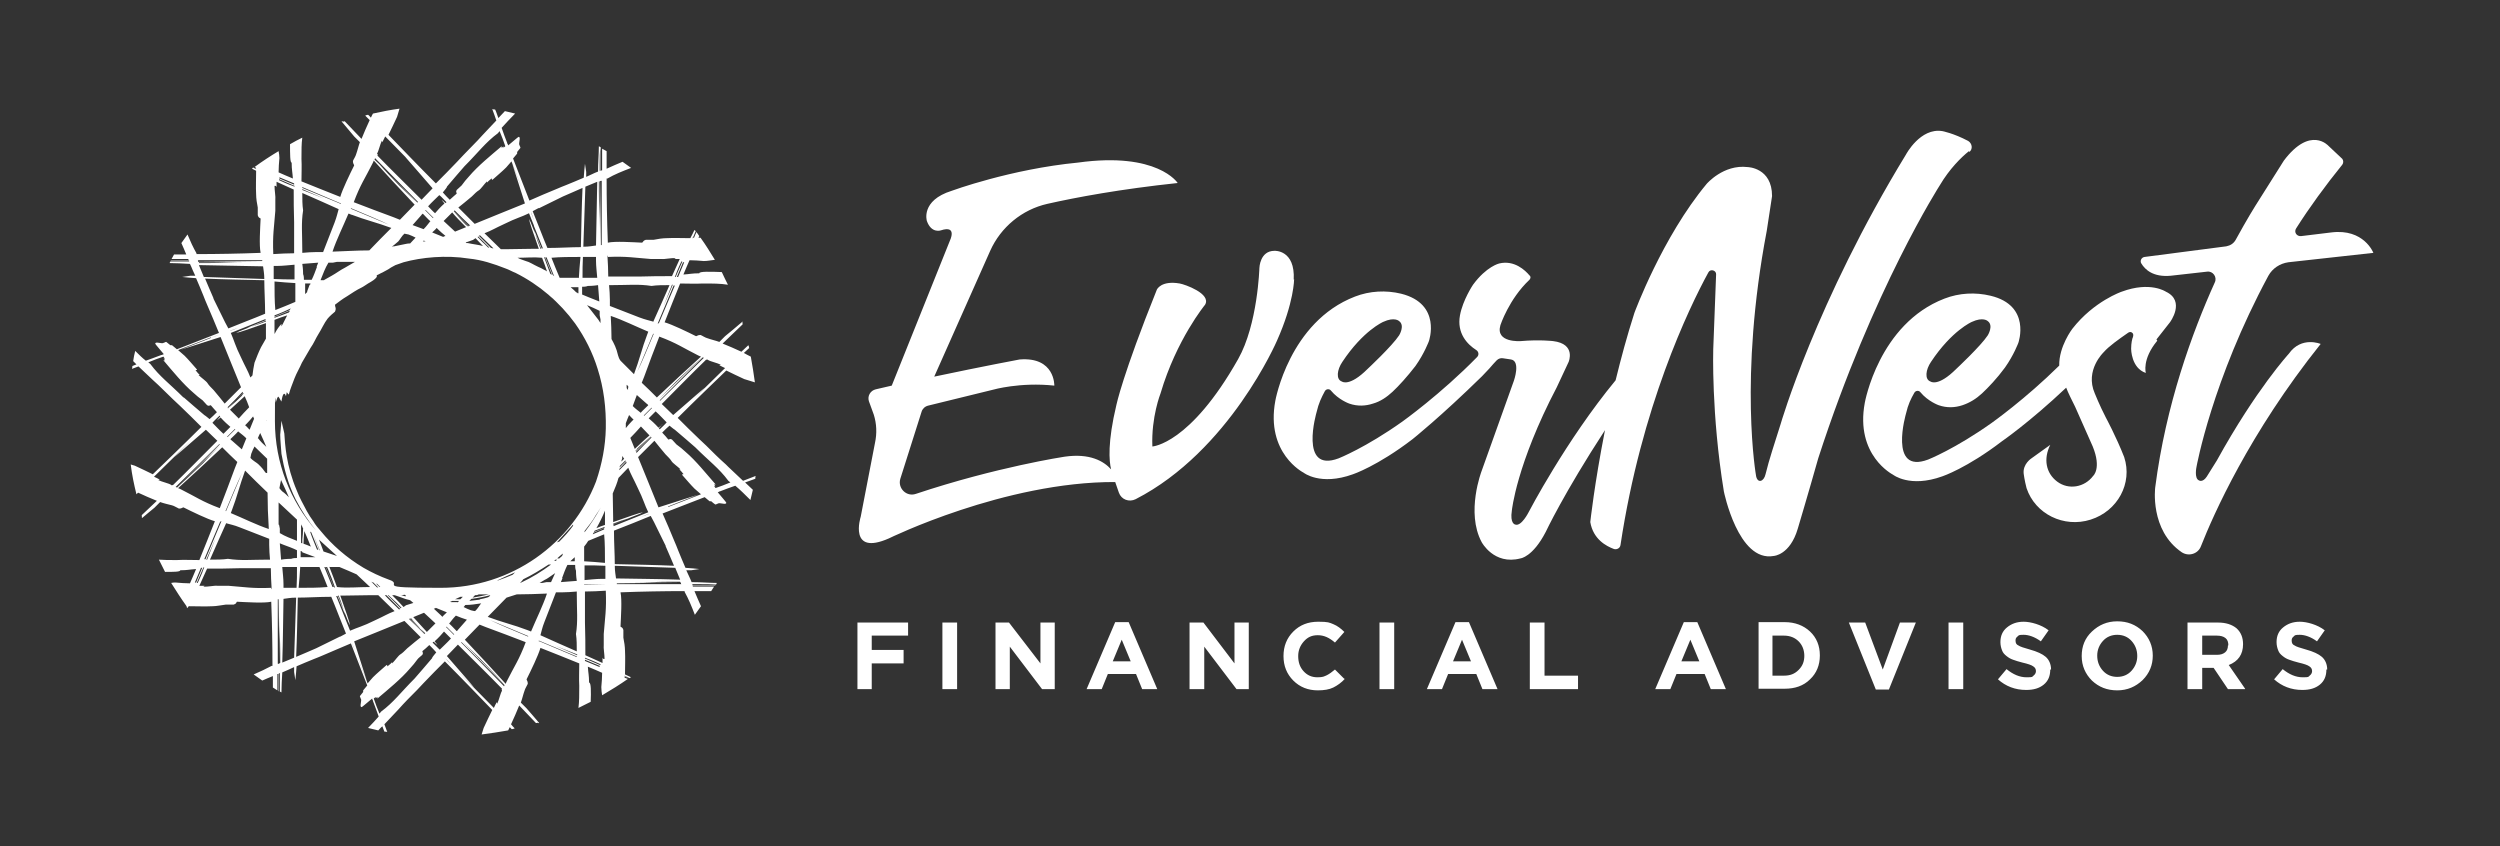 <svg xmlns="http://www.w3.org/2000/svg" viewBox="0 0 612 207.1"><rect x="0" y="0" width="612" height="207.1" fill="#333333" stroke="none"/><defs><style>.cls-1{fill:#fff}</style></defs><g id="Layer_1"><path d="M175.2 119.5c-.5-.5-.3-.7 0-.4-.2-.2-.4-.5-.4-.5h.4c-2.3-2.6-4.8-5.8-7.4-8-.5-.5-1.5-1.3-2.2-1.8-.3-.3-.9-1-1.1-1.2-.5-.3-.6 0-.9 0-.4-.5-.9-1.1-1.5-1.7.6-.6 1.2-1.2 1.8-1.7.4.3.8.7 1.3 1 .4.3 5 4.3 5 4.3 3.4 3.4 5.8 5.1 8.1 8.2.2.1.3.3.5.4-1.2.5-2.5 1-3.7 1.4m-11.6 4.5c-.7.3-1.4.6-2.1.8.7-.2 1.3-.5 2.1-.8 2.1-.8 4.5-1.8 7.4-2.9-3.7 1.2-7.2 2.3-9.7 3.1-1.7-4.3-3.4-8.3-5-12.3l4-4c.8 1 1.6 2 2.7 3.3.7.7 1.2 1.2 1.5 1.7.3.5 1.5 1.3 2.2 2h-.3c.2.2.7.7.9 1 .2.2.1.2 0 .2-.2 0-.4 0 0 .4.9 1 1.8 2.1 2.8 3.1.5.5 1.1.9 1.6 1.4-3.1 1.2-5.9 2.3-8 3.1m-.7 9.5c.8 1.9 1.5 3.4 2.1 4.9-4.3-.2-9.9-.3-14.5-.4h1.2-1.2c0-2.4-.2-5.2-.2-8.2 3.1-1.2 6.1-2.4 9-3.6.2.4.5.9.8 1.5.2.4 2.9 5.9 2.9 5.9m3.4 8.2c-5.6-.2-11.6-.2-15.6-.3-.1-.9-.3-1.7-.3-3.1 6.2.2 11.3.4 14.8.5.4 1 .8 1.9 1.2 2.9m.1.7h-11.4c3 0 5.9-.2 9.1-.2h2.2v.2m.3.4H151v-.2l15.7-.2v.3m-7.8-17.1c-.7.3-1.3.5-1.9.7-.8.3 0 0 1.8-.7m-8.6 2.6 4.6-1.9c-.3.1-.7.2-1 .4l-3.7 1.5v-.2c1.2-.5 2.4-.9 3.7-1.3l2.8-1.1c.3-.1.5-.3.8-.4-.8.1-3.6 1.1-7.3 2.4v-1c0-2-.1-4-.1-6 .6-1.4 1.1-2.6 1.4-3.8.8-.8 1.6-1.7 2.4-2.5.7 1.8 1.2 2.5 2.3 4.9 1.4 2.8 1.7 4.2 2.6 6l-3 1.2c-1.8.7-3.7 1.5-5.5 2.2v-.3m-2 9.3c-1.9-.2-3.7-.3-5.2-.4v-3.6c.4-.5.7-.9 1-1.4 1.3-.5 2.6-1.1 3.9-1.6.2 2.1.2 4.6.2 7.1m-.4 23.4s-.2-.2-.2-.3v1.3c-1.4-.6-2.8-1.3-4.2-1.9 0-2.4 0-5.2-.1-8v-7.6c1.7 0 3.4-.1 5.1-.2.2 4.7-.2 6.6-.5 10.6v2.7c-.1.7.2 2.3.2 3.4m-1.1 1.5-3.7-1.6v-.2c.4.2.8.3 1.3.5.8.3 1.6.7 2.5 1.1v.2m-.2.2v.3l-3.6-1.5v-.3l3.6 1.5m-3.8-20h5.1c-1.6 0-3.4.1-5.1.1v-.1m0-4.6c1.8 0 3.5 0 5.2.1v3.2h-.9c-1.4 0-2.8.2-4.2.3v-3.7m-.1-.4H148.2 143Zm-1.7 21.6c-3.4-1.5-6.6-2.9-9-4 .3-1 .4-1.8 1-3.3.8-2.1 1.8-4.6 2.8-7.2h1.5c1.2 0 2.4-.1 3.6-.2v.6c0 4.1.3 6.6-.2 9.8.2 1.3.2 2.8.2 4.4m.1.8-5.3-2.3c1.8.7 3.5 1.4 5.3 2.1v.2m0 .5c-3.1-1.3-6.1-2.6-9.2-3.9h-.2v-.2l9.3 3.9v.3m-11.4-6.5c-.3-.1-.6-.2-.8-.3-3.1-1.2-6.2-1.9-9.6-3.2 1.5-1.5 3-3.1 4.6-4.7.8-.3 1.7-.5 2.5-.8 2.4 0 4.8-.1 7.4-.2-1 3-2.6 6.2-3.9 9.3m-.8 1.2c-3.1-1.3-7.2-3-9.2-4l9.3 3.9v.1m-.6 1.4c-1.6 4.3-2.8 5.9-4.6 9.5-.1.2-.2.4-.3.7-2.6-2.9-6.6-7.2-10-10.8 1.2-1.2 2.4-2.5 3.6-3.7l1.5.6c3.2 1.2 6.5 2.4 9.8 3.7m-5.1 10.5-10.3-10.6c1.4 1.4 2.8 2.7 4.3 4.2 1.2 1.2 2.5 2.7 3.7 3.9.8.8 1.5 1.7 2.3 2.5m-.2.3c-3.5-3.6-7-7.1-10.5-10.7 0 0 0-.1.1-.1l10.5 10.5s0 .2-.1.3m-.5 1.1c-.4.6-.7 2.2-1.2 3.2 0-.1 0-.2-.1-.4-.2.3-.5 1-.7 1.4-3.9-4-7.9-8-10.4-10.6-.6-.6-1.1-1.1-1.5-1.6.5.5 1 1 1.5 1.6 1.6 1.6 3.4 3.5 5.6 5.6-2.5-2.9-5-5.7-6.7-7.7.9-.9 1.8-1.9 2.7-2.8 3.7 3.7 7.4 7.3 10.8 10.8 0 0 0 .1-.1.2m-15.2-9.8-1.7-1.7s.2-.2.3-.2l.2.2c.2.2.5.4.7.6-.1-.2-.4-.5-.7-.9 1-.9 1.8-1.8 2.3-2.4l1.7 1.7c-1 1.1-1.8 1.8-2.7 2.7m-.5.4-1.4-1.4 1.4 1.4m-1.4 1.7c-.3.4-4.3 5-4.3 5-3.4 3.4-5.1 5.8-8.2 8.1-.1.2-.3.3-.4.5-.5-1.2-1-2.5-1.4-3.7.5-.5.7-.3.4 0 .2-.2.5-.4.5-.4v.4c2.7-2.3 5.8-4.8 8-7.4.5-.5 1.3-1.5 1.8-2.2.2-.3 1-.9 1.2-1.1.3-.5 0-.6 0-.9.5-.4 1.1-.9 1.7-1.5.6.6 1.2 1.2 1.7 1.8-.3.4-.7.8-1 1.3M90 167.3c-1.2-3.1-2.3-5.9-3.1-8-.3-.7-.6-1.4-.8-2.1.2.6.5 1.3.8 2.1.8 2.1 1.8 4.5 2.9 7.4-1.2-3.7-2.3-7.2-3.1-9.7 4.3-1.7 8.3-3.4 12.3-5l4 4c-1 .8-2 1.6-3.3 2.7-.7.7-1.2 1.2-1.7 1.5-.5.3-1.3 1.5-2 2.2v-.3c-.2.2-.7.7-1 .9-.2.2-.2.1-.2 0 0-.2 0-.4-.4 0-1 .9-2.1 1.8-3.1 2.8-.5.5-.9 1.1-1.4 1.6m-5.4-16c-.7-1.8-1.5-3.7-2.2-5.5h.3l1.9 4.6c-.1-.3-.2-.7-.3-1l-1.5-3.7h.2c.5 1.2.9 2.5 1.3 3.7l1.1 2.8c.1.3.3.5.4.8-.1-.8-1.1-3.6-2.4-7.3h1c2.3 0 4.4-.1 6.6-.1h1.7c1.3 1.3 2.7 2.6 4 3.9-1.8.7-2.5 1.2-4.9 2.3-2.8 1.4-4.2 1.7-6 2.5l-1.2-3m.7 3.3c-.3-.7-.5-1.3-.7-1.8-.3-.8 0 0 .7 1.8m-1.9 1.1c-.4.2-5.9 2.9-5.9 2.9-1.9.8-3.4 1.5-4.9 2.1.2-4.3.3-9.9.4-14.5v1.2-1.2c2.4 0 5.2-.2 8.2-.2 1.3 3.1 2.4 6.1 3.6 9-.4.2-.9.5-1.5.8M72 161c-1 .4-1.9.8-2.9 1.2.2-5.6.2-11.6.3-15.6.9-.1 1.7-.3 3.1-.3-.2 6.2-.4 11.3-.5 14.8m-3-22.3h3.7c0 1.8 0 3.5-.1 5.1h-3.2v-.9c0-1.4-.2-2.8-.3-4.2m-.3-1.9c-.1-1.2-.2-2.5-.3-3.9.3.1.7.3 1 .4 1.1.4 2.2.8 3.2 1.3v1.9c-.4 0-.9 0-1.4.2-.2 0-1.3 0-2.5.2m-.2 25.3h-.2v-11.4c0 3 .2 5.9.2 9.1v2.2m-.4-33.7V123l4.5 4.2v5.2c-1.5-.6-2.9-1.1-4.2-1.9v-1.1s-.1-.6-.2-1m-.3 34.1V146.7h.2l.2 15.8h-.3m-.2-25.6v-3.1 3.1m.1 1.9v5.1-5.1h.1m2.8-16.9c-.6-.6-1.2-1.2-1.8-1.6-.2-.2-.4-.4-.7-.8.1-.7.3-1.4.4-2 .7 1.5 1.4 3 2 4.4m2.3 16.9V144 138.8Zm-5.6-40.3c.2-.5.3-1 .5-1.3.2-.4.5.6.9 1.1.3-2.2.8-2.3 1.1-1.3l.2-1c.1.2.5.6.5.6.3-1.3.9-2.6 1.4-4 .5-1.3 1.3-2.6 1.8-3.8l2.1-3.6c.8-1.1 1.3-2.4 2-3.5.6-.9 1.4-2.7 2.2-3.7.4-.5 1.4-1.4 1.8-1.7.4-.9 0-1.1 0-1.7.8-.6 1.8-1.4 3-2.1.6-.4 1.2-.8 1.7-1.1.6-.4 1.2-.7 1.8-1 .6-.3 1.1-.7 1.6-1 .5-.3.9-.5 1.3-.8.7-.5 1-.9.8-1.2.4-.2.7-.3 1-.5.3-.1.6-.3.8-.4.5-.3 1-.5 1.4-.8.4-.3.9-.5 1.4-.8.6-.2 1.2-.4 2-.7 4.4-1.2 10.3-1.8 16-.9 3.1.3 6.1 1.3 8.9 2.4.9.3 1.7.8 2.5 1.1 5.8 2.9 10.8 7.2 14.6 12.4 2.4 3.4 4.3 7.2 5.5 11.1 1.5 4.7 2.1 9.6 2 14.6-.1 4.3-.9 8.6-2.4 13-5.9 15.2-20.7 26-38 26s-8.7-.7-12.7-2c-2.2-.8-4.3-1.8-6.2-2.9-4.2-2.5-7.7-5.6-10.4-8.9-.7-.8-1.4-1.6-1.9-2.5-.6-.8-1.1-1.6-1.6-2.5-.9-1.7-1.8-3.3-2.4-4.9-2.7-6.3-2.9-11.4-3.1-14.1l-.7-3.1c-.1.9-.2 2-.3 3.4 0 1.4.2 2.9.3 4.7.6 3.4 1.6 7.4 3.5 11.2 1.4 2.7 3.1 5.3 5 7.6-6.3-7.2-10.1-16.5-10.1-26.8s.1-3.2.3-4.8m-1.2 45.6c-4.6.2-6.5-.2-10.5-.5h-2.7c-.7-.1-2.3.3-3.4.2 0 0 .2-.2.3-.2h-1.3c.6-1.4 1.3-2.8 1.9-4.2 2.5 0 5.3 0 8-.1h7.6c0 1.7.1 3.4.2 5.1h-.1m-18.2-1.6 1.6-3.7h.2c-.2.4-.3.8-.5 1.3-.3.8-.7 1.6-1.1 2.5h-.2m-.2-.1h-.3l1.5-3.6h.3l-1.5 3.6m6-14.8v-.2h.2l-3.9 9.3H50c1.3-3.1 2.6-6.1 3.9-9.2m-9.6-7.9c-.2-.1-.4-.2-.7-.3 2.9-2.6 7.2-6.6 10.8-10 1.2 1.2 2.4 2.4 3.7 3.6l-.6 1.5c-1.2 3.2-2.4 6.5-3.7 9.8-4.3-1.6-5.9-2.8-9.5-4.6m-1-.5L53.9 109c-1.4 1.4-2.7 2.8-4.2 4.4-1.2 1.2-2.7 2.5-3.9 3.7-.8.8-1.7 1.5-2.5 2.3m-.3-.2c3.6-3.5 7.1-7 10.7-10.5l.1.1-10.5 10.5s-.2 0-.3-.1m-.9-.4s-.2 0-.2-.1c-.6-.4-2.2-.7-3.2-1.2.1 0 .2 0 .4-.1-.3-.2-1-.5-1.4-.7 4-3.9 8-7.9 10.6-10.3l1.6-1.6c-.5.5-1 1-1.6 1.5l-5.6 5.6c2.9-2.5 5.7-5 7.7-6.7.9.9 1.9 1.8 2.8 2.7-3.7 3.7-7.3 7.4-10.8 10.8m2.5-21.4c-3.4-3.4-5.8-5.1-8.1-8.2-.2-.1-.3-.3-.5-.4 1.2-.5 2.5-1 3.7-1.4.5.6.3.7 0 .4.2.2.4.5.4.5H40c2.3 2.7 4.8 5.8 7.4 8 .5.5 1.5 1.3 2.2 1.8.3.3.9 1 1.1 1.2.5.3.6 0 .9 0 .4.5.9 1 1.5 1.7-.6.6-1.2 1.2-1.8 1.7-.4-.3-.8-.7-1.3-1-.4-.3-5-4.3-5-4.3m6.7-14.6c.7-.3 1.4-.6 2.1-.8-.6.2-1.3.5-2.1.8-2.1.8-4.5 1.8-7.4 2.9 3.7-1.2 7.2-2.3 9.7-3.1 1.7 4.3 3.4 8.3 5 12.3l-4 4c-.8-1-1.6-2-2.7-3.3-.7-.7-1.2-1.2-1.5-1.7-.3-.5-1.5-1.3-2.2-2h.3c-.2-.2-.7-.7-.9-1-.2-.2-.1-.2 0-.2.2 0 .4 0 0-.4-.9-1-1.8-2.1-2.8-3.1-.5-.5-1.1-.9-1.6-1.4 3.1-1.2 5.9-2.3 8-3.1m.7-9.5c-.8-1.9-1.5-3.4-2.1-4.9 4.3.2 9.9.3 14.5.4h-1.2 1.2c0 2.4.2 5.2.2 8.2-3.1 1.3-6.1 2.4-9 3.6-.2-.4-.5-.9-.8-1.5-.2-.4-2.9-5.9-2.9-5.9m-3.4-8.1c5.6.1 11.6.2 15.6.3.1.9.3 1.7.3 3.1-6.2-.2-11.3-.4-14.8-.5-.4-1-.8-1.9-1.2-2.9m-.1-.7H60c-3 0-5.9.2-9.1.2h-2.2v-.2m-.3-.5H64.2v.2l-15.7.2v-.3M56.3 81c.7-.3 1.3-.5 1.9-.7.8-.3 0 0-1.8.7m8.6-2.6-4.6 1.9c.3-.1.7-.2 1-.3l3.7-1.5v.2c-1.2.5-2.5.9-3.7 1.3l-2.8 1.1c-.3.1-.5.3-.8.4.8-.1 3.6-1.1 7.3-2.4v3.8L63.9 85c-.6 1.2-1.1 2.5-1.6 3.8-.2 1-.4 2.1-.5 3.1l-.5.5c-.7-1.8-1.2-2.5-2.3-4.9-1.4-2.8-1.7-4.2-2.5-6l3-1.2c1.8-.7 3.7-1.5 5.5-2.2v.3m-9.7 46.7h-.1c1.3-3.1 3-7.2 4-9.2l-3.9 9.3Zm3.1-19.4c.6.5 1.1.8 1.9 1.6-.4.9-.7 1.8-1.1 2.7-.7-.6-1.4-1.2-2.5-2.2-.1 0-.2-.2-.3-.3.7-.7 1.4-1.3 1.9-1.9m-.9-.5.1-.1.1.1-1.9 1.9-.1-.1 1.8-1.8m-1.5-5.2-.2-.2c1.3-1.3 2.5-2.5 3.7-3.8 0 .1 0 .2.1.3l-3.6 3.7Zm3.4-3.1c-1.1 1.1-2.2 2.1-3.4 3.1s3.7-3.7 3.7-3.7v.2l-.4.4m-.8 5.6-2.1-2.1c1-.9 2.3-2.1 3.6-3.3.4.9.8 1.8 1.1 2.7-.9.9-1.8 1.9-2.6 2.8m3.2-1.5-2.3 2.3 2.3-2.3m3.8 2.4c0-.2-.1-.4-.2-.6l.1.1v.6m.2 17c0 2.9.1 5.9.3 9-3-1-6.2-2.6-9.3-3.9.1-.3.2-.6.3-.8 1.2-3.1 1.9-6.1 3.2-9.6 1.8 1.8 3.6 3.6 5.5 5.4M62 102c0 .2.2.4.2.5-.4.9-.7 1.8-1.1 2.7-.4-.4-.7-.8-1.1-1.1l.5-.5c.5-.5.9-1 1.4-1.6m1.2 5.3c.2-.5.4-.9.6-1.3.5 1.1 1 2.2 1.5 3.4-.7-.6-1.4-1.3-2-2.1m2.2 4.9v3.6c-.7 0-.2-.3-2.2-2.2-.3-.3-1.4-.9-1.9-1.5 0-.1.1-.6.2-1 .2-.6.5-1.2.8-1.8 1 1 2.1 2 3.1 3M51.6 103l1.4-1.4-1.4 1.4m2.1-1.3s.2.2.2.3l-.2.2c-.2.2-.4.5-.6.7.2-.1.5-.4.9-.7.9 1 1.8 1.8 2.4 2.3l-1.7 1.7c-1.1-1-1.8-1.8-2.7-2.7.5-.6 1.1-1.1 1.7-1.7m-3 35.2h-.2l2.3-5.3c-.7 1.8-1.4 3.5-2.1 5.3m4.7-8.9c1 .3 1.8.4 3.3 1 2.1.8 4.6 1.8 7.2 2.8v1.5c0 1.2.1 2.4.2 3.6h-.5c-4.1 0-6.6.3-9.8-.2-1.3.2-2.8.2-4.4.2 1.5-3.4 2.9-6.6 4-9m11.7-59.1c1.9.2 3.7.3 5.2.4v4.6c-1.7.7-3.3 1.4-4.9 2-.2-2.2-.2-4.6-.2-7.1m.3-23.3s.2.2.2.3v-1.3c1.4.6 2.8 1.3 4.2 1.9 0 2.5 0 5.3.1 8V62c-1.7 0-3.4.1-5.1.2-.2-4.7.2-6.6.5-10.6v-2.7c.1-.7-.2-2.3-.2-3.4m1.2-1.6 3.7 1.6v.2c-.4-.2-.8-.3-1.3-.5-.8-.3-1.6-.7-2.5-1.1v-.2m.1-.2v-.3l3.6 1.5v.3l-3.6-1.5m3.8 20.1h-5.1 5.1m0 4.6c-1.8 0-3.5 0-5.2-.1v-3.2h.9c1.4 0 2.8-.2 4.2-.3v3.7m1.8-21.3c3.4 1.5 6.6 2.9 9 4-.3 1-.4 1.7-1 3.3-.8 2.1-1.8 4.6-2.8 7.2h-1.5c-1.2 0-2.4.1-3.6.2v-.6c0-4.1-.3-6.6.2-9.8-.2-1.3-.2-2.8-.2-4.4m0-.8 5.3 2.3c-1.8-.7-3.5-1.4-5.3-2.1v-.2m0-.5c3.1 1.3 6.1 2.6 9.2 3.9h.2v.2L74 46v-.3m11.4 6.6c.3.1.6.3.8.3 3.1 1.2 6.1 1.9 9.6 3.2-1.8 1.8-3.6 3.6-5.4 5.5-2.9 0-5.9.2-9 .3 1-3 2.6-6.2 3.9-9.3M86 51c3.1 1.3 7.2 3 9.2 4l-9.3-3.9V51m.7-1.5c1.6-4.3 2.8-5.9 4.6-9.5.1-.2.2-.4.3-.7 2.6 2.9 6.6 7.2 10 10.8-1.2 1.2-2.4 2.5-3.6 3.7l-1.5-.6c-3.2-1.2-6.5-2.4-9.8-3.7M91.7 39 102 49.6c-1.4-1.4-2.8-2.7-4.3-4.2-1.2-1.2-2.5-2.7-3.7-3.9-.8-.8-1.5-1.7-2.3-2.5m.1-.3c3.5 3.6 7 7.1 10.5 10.7 0 0 0 .1-.1.2L91.7 39.1s0-.2.1-.3m.5-1.2c.4-.6.7-2.2 1.2-3.2 0 .1 0 .2.1.4l.7-1.4c3.9 4 7.9 8 10.4 10.6l1.6 1.6c-.5-.5-1-1-1.5-1.6-1.6-1.6-3.4-3.5-5.6-5.6 2.5 2.9 5 5.7 6.7 7.7-.9.9-1.8 1.9-2.7 2.8-3.7-3.7-7.4-7.3-10.8-10.8 0 0 0-.1.1-.2m15.1 9.9c.6.5 1.1 1.1 1.7 1.7 0 0-.2.2-.3.2l-.2-.2c-.2-.2-.5-.4-.7-.6.1.2.4.5.7.9-1 .9-1.8 1.8-2.3 2.4-.6-.5-1.1-1.1-1.7-1.7 1-1.1 1.8-1.8 2.7-2.7m.5-.4 1.4 1.4-1.4-1.4m1.4-1.7c.3-.4 4.3-5 4.3-5 3.4-3.4 5.1-5.8 8.2-8.1.1-.2.3-.3.4-.5.5 1.2 1 2.5 1.4 3.7-.5.5-.6.3-.4 0-.2.2-.5.4-.5.4v-.4c-2.7 2.3-5.8 4.8-8 7.4-.5.5-1.3 1.5-1.8 2.2-.3.3-1 .9-1.2 1.1-.3.5 0 .6 0 .9-.5.4-1 .9-1.7 1.5-.6-.6-1.2-1.2-1.7-1.8.3-.4.7-.8 1-1.3m15.8-6.3c1.2 3.1 2.3 5.9 3.1 8 .3.7.6 1.4.8 2.1-.2-.7-.5-1.3-.8-2.1-.8-2.1-1.8-4.5-2.9-7.4 1.2 3.7 2.3 7.2 3.1 9.7-4.3 1.7-8.3 3.4-12.3 5l-4-4c1-.8 2-1.6 3.3-2.7.7-.7 1.2-1.2 1.7-1.5.5-.3 1.3-1.5 2-2.2v.3c.2-.2.7-.7 1-.9.2-.2.2-.1.2 0 0 .2 0 .4.4 0 1-.9 2.1-1.8 3.1-2.8.5-.5.9-1.1 1.4-1.6m5.4 15.9c.7 1.8 1.5 3.7 2.2 5.5h-.3l-1.9-4.6c.1.3.2.7.3 1l1.5 3.7h-.2c-.5-1.2-.9-2.4-1.3-3.7l-1.1-2.8c-.1-.3-.3-.5-.4-.8.1.8 1.1 3.6 2.4 7.3h-1c-2.3 0-4.4.1-6.6.1h-1.7c-1.3-1.3-2.7-2.6-4-3.9 1.8-.7 2.5-1.2 4.9-2.3 2.8-1.4 4.2-1.7 6-2.6l1.2 3M130 52c.3.7.5 1.3.7 1.9.3.8 0 0-.7-1.8m1.9-1.1c.4-.2 5.9-2.9 5.9-2.9 1.9-.8 3.4-1.5 4.8-2.1-.2 4.3-.3 9.9-.4 14.5v-1.2 1.2c-2.4 0-5.2.2-8.2.2-1.3-3.1-2.4-6.1-3.6-9 .4-.2.9-.5 1.5-.8m11.4-5.2c1-.4 1.9-.8 2.9-1.2-.1 5.6-.2 11.6-.3 15.6-.9.1-1.7.3-3.1.3.2-6.2.4-11.3.5-14.8m3 22.4h-3.7c0-1.8 0-3.5.1-5.1h3.2v.9c0 1.4.2 2.8.3 4.2m.5 5.8c-.3-.1-.7-.3-1-.4-1.1-.4-2.2-.9-3.2-1.3v-1.9c.4 0 .9 0 1.4-.2.2 0 1.3 0 2.5-.2.1 1.2.2 2.5.3 3.9m-.1-29.3h.2v11.4c0-3-.2-5.9-.2-9.1v-2.2m.4 33.7v.9c-.2-.3-.3-.5-.5-.8-1.2-1.5-2-2.6-2.8-3.6 1 .4 2.1.9 3.1 1.4v1.1s.1.6.2 1m.3-34V60h-.2l-.2-15.7h.3m1.6 18.6c4.6-.2 6.5.2 10.5.5h2.7c.7.1 2.3-.3 3.4-.2 0 0-.2.2-.3.2h1.3c-.6 1.4-1.3 2.8-1.9 4.2-2.5 0-5.3 0-8 .1h-7.6c0-1.7-.1-3.4-.2-5.1h.1m18.2 1.5-1.6 3.7h-.2c.2-.4.3-.8.5-1.3.3-.8.7-1.6 1.1-2.5h.2m.2.2h.3l-1.5 3.6h-.3l1.5-3.6m-6 14.8v.2h-.2l3.9-9.3h.3c-1.3 3.1-2.6 6.1-3.9 9.2m9.6 7.9c.2.1.4.2.7.3-2.9 2.6-7.2 6.6-10.8 10-1.2-1.2-2.4-2.4-3.7-3.6l.6-1.5c1.2-3.3 2.4-6.5 3.7-9.8 4.3 1.6 5.9 2.8 9.5 4.6m1 .4-10.6 10.3c1.4-1.4 2.7-2.8 4.2-4.3 1.2-1.2 2.7-2.5 3.9-3.7.8-.8 1.7-1.5 2.5-2.3m.4.2c-3.6 3.5-7.1 7-10.7 10.5l-.1-.1L172 87.5s.2 0 .3.1m-8.7 16.2-1.4 1.4 1.4-1.4m-4.3 3.1.2.2c-1.3 1.3-2.5 2.5-3.7 3.8 0-.1 0-.2-.1-.3l3.7-3.7Zm-3.4 3c1.1-1.1 2.3-2.1 3.4-3.1s-3.7 3.7-3.7 3.7v-.2l.4-.4m.9-5.5c.8.9 1.5 1.5 2.1 2.2-1.1.9-2.3 2.1-3.6 3.3-.4-.9-.7-1.8-1.1-2.7.9-.9 1.8-1.9 2.6-2.8m-1-1-2.3 2.3 2.3-2.3Zm-2.7 1.4v-1.2c.3-.7.5-1.4.8-2 .4.4.7.8 1.1 1.1l-.5.5c-.5.5-.9 1-1.4 1.6m-1.6 10.3c0-.1 0-.3.1-.4l1.6-1.7c0 .1 0 .2.1.3l-1.9 1.9m.4-1.3 1.2-1.2s0 .1.1.2l-1.5 1.5c0-.1 0-.3.1-.4m.5-1.7c0-.2 0-.5.1-.7 0 .2.2.4.4.7l-.7.7c0-.2.1-.4.2-.7m1.5-16.8c-.4-.3-.4-.5-.4-.9v-.4c.2.1.3.3.4.4 0 .1 0 .4-.1.7m-4.3-18c3 1 6.2 2.6 9.3 3.9-.1.3-.2.6-.3.8-1.2 3.1-1.9 6.2-3.2 9.6l-3.3-3.3c-.3-.4-.5-.9-.6-1.3-.4-1.8-1-2.9-1.6-4 0-1.9-.1-3.9-.2-5.9m-4.1 53.1c0-.1.1-.2.2-.3l2.4-.9v.2l-2.5 1Zm-.1.2 2.6-1.1v.3c-.9.4-1.9.8-2.8 1.2 0-.1.2-.3.2-.4m-2.2-.4c1-1.3 2-2.5 2.7-3.8.5-.7.9-1.4 1.3-2-1.2 2.1-2.5 4.2-4 6.1v-.3m-2 13H138h3.1Zm-3.5-1.5c.4-1.1.8-2.2 1.3-3.2h1.9c0 .4 0 .9.2 1.4 0 .2 0 1.3.2 2.5-1.2.1-2.5.2-3.9.3.1-.3.3-.6.4-1m1.4-3.7h1.6-1.6m-5.6 4.1c.9-.5 1.6-1.1 2.4-1.6-.3.7-.7 1.5-1 2.2h-1.1s-.6.1-1 .2h-.7l1.5-.9m-5.2.9c.7-.3 1.4-.7 2.1-1.1.8-.4 1.5-.9 2.3-1.4.8-.4 1.5-1 2.2-1.5-.7.5-1.4 1.1-2.2 1.5l-2.3 1.4c-.7.4-1.4.7-2.1 1.1m-11 4.1c-.8.1-1.7.2-2.5.3l.5-.5c1.6-.2 3.1-.5 4.6-.9 0 .2-.2.3-.5.5-.7.2-1.3.4-2 .5m-4.1 2c.2-.2.4-.4.5-.6 1.3 0 2.6-.2 3.9-.4-.3.3-.9 1.4-1.5 1.9-.2 0-.6-.1-1-.2-.6-.2-1.2-.5-1.8-.8m-3.5 4c.5-.6.8-1.1 1.6-1.9.9.4 1.8.7 2.7 1-.6.7-1.2 1.4-2.2 2.5 0 .1-.2.2-.3.3-.7-.7-1.3-1.4-1.9-1.9m-.6.8 1.9 1.9-.1.1-1.8-1.8-.1-.1.1-.1m-3.1-4.4c.2 0 .4-.1.5-.2.9.4 1.8.7 2.7 1.1-.4.4-.8.7-1.1 1.1l-.5-.5c-.5-.5-1-.9-1.5-1.4m-1.1.3 2.3 2.3-2.3-2.3m-4.1 1.7c.9-.4 1.8-.7 2.7-1.1.9.9 1.9 1.7 2.8 2.6l-2.1 2.1c-.9-1-2.1-2.3-3.3-3.6m-.7.3h.2c.1.1.2.2.3.4 1.1 1.1 2.1 2.2 3.1 3.4l-3.7-3.7Zm-.1 0 3.7 3.6-.2.2c-1.3-1.3-2.5-2.5-3.8-3.7.1 0 .2 0 .3-.1m-4.5-5.7h.7l.9.3c.7.2 1.5.6 2.4.8.2 0 .4.1.6.2.2.2.5.4.7.6-.4.1-.9.3-1.6.5-.2 0-.5.3-.8.5-.9-1-1.9-2-2.8-2.9m-1.1 0h.2c.5.5 1 .9 1.5 1.4.6.5 1.1 1.1 1.7 1.7 0 0-.1 0-.2.1l-3.3-3.3Zm-.3 0 3.4 3.4c-.1 0-.2 0-.3.1-1.2-1.2-2.4-2.3-3.5-3.5h.4m-3.1-3 1.1 1.1h-.3l-1.4-1.4c.2.1.4.2.7.3m-10.9-3.9h2.4c1.4.6 2.9 1.2 4.2 1.8 1.1 1 2.2 2.1 3.3 3.1-3.1 0-5.5.3-8.1 0-.6-1.6-1.2-3.3-1.9-5m-.7.1h.2c0 .2.1.3.2.5.6 1.4 1.2 3 1.7 4.5h-.2l-2-4.9Zm-.5 0h.3l2 4.9h-.3c-.7-1.6-1.3-3.3-2-4.9m-3.3-5c-.6-.3-1.3-.5-1.8-.7 0-.9.1-1.9.2-3.1.6 1.3 1.1 2.6 1.6 3.8m1.8.8s-.2 0-.3-.1c-.6-1.5-1.2-2.9-1.7-4.4 0 0 .2.2.3.2l1.7 4.2Zm.4.1h-.1l-1.5-3.8c.5 1.3 1.1 2.5 1.6 3.8m4.2 1.4c-1-.3-2.3-.8-3.3-1.1-.4-1-.7-2-1.1-2.9 1.5 1.3 2.9 2.7 4.4 4m52-1.2h-.1m5.9-6.2c-1 1.4-2.2 2.7-3.4 3.9-.2 0-.4.1-.6.2 1.3-1.5 2.7-2.9 4-4.4v.2m-3.5 8.1h-.4c.4-.4.9-.8 1.4-1.2 0 .2-.1.4-.2.6-.3.2-.5.5-.8.7m-.4.2h-.3.3m-.8.3c.1 0 .3-.2.4-.3h.4c-.1.1-.2.2-.4.3h-.5m-19.2 8.4c.3 0 .6 0 .9-.2h2.5c-1.3.3-2.7.6-4 .8l.7-.7m-4.4 1.8h-1.5s-.2 0-.3-.1c.2 0 .3-.1.5-.2h1.7l-.4.4m-12.9-1.9c.1 0 .2.2.3.3H99c.1 0 .3 0 .4.1h-.1l-1.1-.3h-.3c.4 0 .7 0 1.1-.1m14.3.5-.6.6h-1.3c.4-.2.9-.4 1.3-.6h.5m14.1-3.4c.3-.3.6-.6.8-.9 2.1-1 4.2-2.3 6.2-3.6h.6c-2.3 1.7-4.7 3.2-7.3 4.4 0 0-.2 0-.2.1m13.3-5.3h-1.1c.4-.4.8-.7 1.1-1v1m-4.8-63.8c-.4-.3-.7-.7-1.1-1 .4.3.8.7 1.1 1m-61.4-4.2H76c0 .1 0 .2-.1.3h-.4.3c-.2.5-.4 1-.6 1.6v.2l-.5.5v-2.7m-.6-5.5h3.1-3.1Zm3.5 1.5c-.4 1.1-.8 2.2-1.3 3.2h-1.9c0-.4 0-.9-.2-1.4 0-.2 0-1.3-.2-2.5 1.3-.1 2.5-.2 3.9-.3-.1.3-.3.7-.4 1M76.2 69h-1.7 1.7m25.6-10.9c-.5.5-.9 1-1.4 1.5-.3 0-.7 0-1 .1l-2.9.6c-.2 0-.4 0-.6.1.3-.2.8-.6 1.6-1.3.3-.3.9-1.4 1.5-1.9.1 0 .6.1 1 .2.6.2 1.2.5 1.8.8m3.5-4c-.5.6-.8 1.1-1.6 1.9-.9-.3-1.8-.7-2.7-1 .6-.7 1.2-1.4 2.2-2.5 0-.1.2-.2.3-.3.7.7 1.3 1.4 1.9 1.9m.6-.8-1.9-1.9.1-.1 1.8 1.8.1.1-.1.1m3 4.4c-.2 0-.4.1-.5.2-.9-.4-1.8-.7-2.7-1.1.4-.4.8-.7 1.1-1.1l.5.5c.5.5 1 .9 1.6 1.4m1-.4-2.3-2.3 2.3 2.3m4.1-1.7c-.9.4-1.8.7-2.7 1.1-.9-.9-1.9-1.7-2.8-2.6l2.1-2.1c.9 1.1 2.1 2.3 3.4 3.6m.6-.2h-.2c-.1-.1-.2-.2-.4-.3-1.1-1.1-2.1-2.3-3.1-3.4l3.7 3.7Zm.1 0-3.7-3.7.2-.2c1.3 1.3 2.5 2.5 3.8 3.7-.1 0-.2 0-.3.1m-11.4 3.9.3-.3c.2 0 .3.1.5.2h-.8m15.1 1.2c-1.3-.4-2.7-.5-4-.8h-.3l-.2-.2c.4 0 .9-.3 1.6-.5.2 0 .5-.3.8-.5.7.7 1.3 1.4 2 2.1m1.5.2h-.4l-.9-.9c-.6-.5-1.1-1.1-1.7-1.7 0 0 .1 0 .2-.1l2.8 2.8Zm.3.1-3-3s.2 0 .3-.1c1.1 1.1 2.2 2.1 3.3 3.2-.2 0-.3 0-.5-.1m13.7 5.8c-.2-.1-.4-.3-.7-.4-.5-.3-1.1-.6-1.6-.8-1.1-.5-2.1-1.2-3-1.4-.8-.3-1.4-.5-1.4-.5l-.6-.3c2.1 0 4-.2 6 0 .4 1.1.9 2.3 1.3 3.6m1 .5c-.1 0-.2-.1-.3-.2-.5-1.3-1-2.6-1.5-4h.2l1.7 4.2Zm.7.4c-.1 0-.3-.2-.4-.3l-1.8-4.3h.3l1.8 4.5m6 .5H137c-.7-1.7-1.4-3.3-2-4.9 2.2-.2 4.6-.2 7.1-.2-.2 1.9-.3 3.7-.4 5.2m.3 3.8v-1.7 1.7m-2.3-1.6h1.9v1.5c-.1 0-.2 0-.3-.1v-.4.3h-.2c-.4-.4-.8-.8-1.3-1.2M160 81.8c-1.3 3.1-3 7.2-4 9.2l3.9-9.3h.1m-.5 18.1.1.1-1.8 1.8-.1.1-.1-.1 1.9-1.9Zm-2.7 1.2c-.6-.5-1.1-.8-1.9-1.6.3-.9.7-1.8 1-2.7.7.6 1.4 1.2 2.5 2.2.1 0 .2.2.3.3-.7.7-1.4 1.3-1.9 1.9m7.7-31.4h.2l-2.3 5.3c.7-1.8 1.4-3.5 2.1-5.3m-4.7 9c-1-.3-1.7-.4-3.3-1-2.1-.8-4.6-1.8-7.2-2.8v-1.5c0-1.2-.1-2.4-.2-3.6h.6c4.1 0 6.6-.3 9.8.2 1.3-.2 2.8-.2 4.4-.2-1.5 3.4-2.9 6.6-4 9m-12.6-9v3.1-3.1m-.1-1.8v-5.1V68h-.1m-5 0V62.8 68Zm-63.6.5c.6-1.5 1.1-2.9 1.9-4.2h1.1s.6-.1 1-.2h4.4c-.9.5-1.7 1-2.4 1.4-1.2.6-2.2 1.4-3.3 2-.5.3-1.1.6-1.6.9 0 0-.2.1-.3.2h-.8m-7.6 7.6c0 .1-.1.2-.2.3-1.1.4-2.3.9-3.5 1.3v-.2l3.6-1.5Zm.1-.3-3.8 1.6v-.3c1.4-.5 2.7-1.1 4-1.7-.1.1-.2.3-.3.4m1.3-7.1H67 72.2Zm-5 9.5c1-.4 2.1-.8 3.1-1.1-.5.9-.9 1.9-1.4 2.7v-.6c-.5.5-1.2 1.5-1.5 2.1 0 .2-.2.3-.2.3v-3.3m67.9 55.9h.1-.1Zm-13.4 7.8c1.5-.7 3-1.4 4.4-2l-.6.6c-1.2.5-2.4 1-3.6 1.4h-.2m-47.7-7v.4-.3c.5.2 1 .4 1.6.6.5.2 1.1.4 1.6.6h-3.6v-1.5c.1 0 .2 0 .3.1m.1-2.9V129s.1.2.2.3c0 1-.1 1.9-.2 2.8v.9-.8m0 .8s-.2 0-.3-.1v-4.6c0 .2.2.4.3.6v4.1Zm-.8 3.5v-1.7 1.7m.4 2.3h4.6c.7 1.7 1.4 3.3 2 4.9-2.2.2-4.6.2-7.1.2.2-1.9.3-3.7.4-5.2m19.5 5h-.1l-.8-.8h.2l.8.8m55-15.2c-.7.2-1.4.5-2.1.8.8-1.4 1.5-2.8 2.1-4.3v3.6m14-24.6c-.2.1-.5.4-.9.7-.9-1-1.8-1.8-2.4-2.3l1.7-1.7c1.1 1 1.8 1.8 2.7 2.7-.5.6-1.1 1.1-1.7 1.7 0 0-.2-.2-.2-.3l.2-.2c.2-.2.4-.5.6-.7m11-15.9s.1 0 .2.1c.6.4 2.2.7 3.2 1.2-.1 0-.2 0-.4.1.3.2 1 .5 1.4.7-4 3.9-8 7.9-10.6 10.3l-1.6 1.6c.5-.5 1-1 1.6-1.5 1.6-1.6 3.5-3.4 5.6-5.6-2.9 2.5-5.7 5-7.7 6.7-.9-.9-1.9-1.8-2.8-2.7 3.7-3.7 7.3-7.4 10.8-10.8m4.9 25.6c-1.7-1.5-3.2-3-4.8-4.6-.6-.6-1.2-1.1-1.7-1.6-1.9-1.8-3.6-3.5-5.3-5.2 4.4-4.4 8.5-8.3 11.9-11.6 1.4.7 2.9 1.4 4.4 2.1.9.3 1.7.5 2.6.8-.3-2.1-.6-4.2-1-6.3-.6-.3-1.2-.6-1.7-.9.4-.4.9-.8 1.3-1.2 0-.2-.1-.5-.2-.7-.6.5-1.1 1.1-1.7 1.6-1.5-.7-3.1-1.4-4.6-2 1.7-1.6 3.3-3.2 4.9-4.7 0-.1 0-.3-.1-.4-1 .9-1.8 1.7-2.6 2.4-1 1-1.9 1.8-2.6 2.5.7-.7 1.6-1.5 2.7-2.5.8-.7 1.6-1.6 2.6-2.5v-.2c-1.6 1.4-3.1 2.6-4.3 3.6l-1.4 1.4c-.8-.3-2.1-.6-2.9-.9-.5-.1-1.4-.7-1.7-.8-.7 0-.7.2-1.1.3-2-1-5.9-2.9-7.7-3.4 1.3-3.2 2.5-6.4 3.8-9.5 1.9 0 3.8.1 5.5 0 2.7 0 4.3 0 6.2.3-.5-1-1-2-1.5-3.1-2.6-.1-5.6-.2-5.5.3-1.8 0-2.3.2-3.9.3.5-1.2 1-2.4 1.5-3.5 1.2 0 2.3.1 3.5.2.9 0 1.8-.2 2.7-.3-1.1-1.8-2.2-3.6-3.5-5.4h-.5c0-.1.1-.3.2-.4-.2-.3-.5-.7-.7-1-.2.4-.4.9-.6 1.4h-.3l.7-1.6-.7 1.7h-.1c.3-.6.6-1.1.8-1.7 0-.1-.2-.2-.3-.3-.3.6-.6 1.3-1 2-2 0-4-.1-5.8 0-.9 0-2.3.2-3.2.4h-1.9c-.7.2-.6.5-.9.7-2.3-.1-6.6-.4-8.4 0-.2-5.3-.3-10.6-.3-15.7h.2c1.7-1 3.7-1.8 5.8-2.6l-2.1-1.5c-1.2.5-2.6 1.1-3.9 1.7V37c-.4-.2-.7-.4-1.1-.6v5.3c-.1 0-.2 0-.3.1v-5.7h-.1v5.7h-.2V40c0-1.4 0-2.7.2-4-.1 0-.2-.1-.4-.2 0 1.8-.2 3.9-.2 6.2-.5.2-1 .4-1.6.7-.4.2-.9.4-1.3.6v-1.2l-.3-2c-.1.8-.2 2-.3 3.4-1.4.6-2.8 1.2-4.3 1.8-.8.3-1.5.6-2.2.9-2.4 1-4.6 1.9-6.8 2.9-1.4-3.7-2.8-7.1-4-10.3.3-.4.7-.8 1-1.2v-.4c.3-.3.5-.7.8-1 0-.3-.2-.4-.2-.6-.4-.4.4-2-.2-2.1-.2 0-1.7 1.4-2.6 2.1 0-.2-.1-.3-.2-.4v-.1c-.5-1.3-1-2.6-1.4-3.8 1-1.1 2.1-2.3 3.3-3.5-.8-.2-1.7-.4-2.5-.6-.5.6-1.1 1.1-1.6 1.7-.3-.8-.5-1.5-.8-2.1-.2 0-.5 0-.7-.1.3.9.7 1.8 1 2.8-1.1 1.2-2.3 2.4-3.4 3.6-1.5 1.7-3.1 3.2-4.6 4.8-.6.6-1.1 1.2-1.6 1.7-1.8 1.9-3.5 3.6-5.2 5.3-4.4-4.4-8.3-8.5-11.6-11.9.7-1.4 1.4-2.9 2.1-4.4.2-.7.4-1.3.6-2-2.2.3-4.3.7-6.5 1.2-.2.3-.3.6-.5 1-.2-.2-.4-.5-.7-.7-.2 0-.5.1-.7.2l1.1 1.1c-.7 1.5-1.4 3.1-2 4.6-1.4-1.5-2.8-2.9-4.1-4.3-.1 0-.3 0-.4.1.7.7 1.3 1.4 1.8 2 1 1 1.8 1.9 2.5 2.6-.7-.7-1.5-1.6-2.5-2.7-.6-.6-1.2-1.3-1.9-2h-.3c1.2 1.4 2.2 2.6 3.1 3.7l1.4 1.4c-.3.8-.6 2.1-.9 2.9-.1.5-.7 1.4-.8 1.7 0 .7.2.7.3 1.1-1 2-2.9 5.9-3.4 7.7-3.2-1.3-6.4-2.5-9.5-3.8 0-1.9.1-3.8 0-5.5 0-2.2 0-3.7.2-5.2-1 .5-2 1-3 1.6 0 2.3 0 4.6.4 4.5 0 1.8.2 2.3.3 3.9-1.2-.5-2.4-1-3.5-1.5 0-1.2.1-2.3.2-3.5 0-.6-.1-1.2-.2-1.7-2 1.2-4 2.5-5.9 3.9.1 0 .2 0 .3.1v.3L62 41l.7.3v.1c-.2-.1-.5-.2-.7-.4-.1 0-.2.2-.3.3.3.2.7.3 1 .5 0 2-.1 4 0 5.8 0 .9.2 2.3.4 3.2v1.9c.2.7.5.6.7.8-.1 2.3-.4 6.6 0 8.4-5.3.2-10.6.3-15.7.3V62c-.8-1.4-1.5-2.9-2.2-4.6l-1.5 2.1c.4.9.8 1.8 1.2 2.8h-3c-.2.4-.4.7-.6 1.1h4.1c0 .1 0 .2.1.3h-4.4v.1h4.5v.2h-4.6c0 .1-.1.2-.2.4 1.5 0 3.2.1 5 .2.2.5.5 1 .7 1.6.2.4.4.9.6 1.3h-1.2l-2 .3c.8.1 2 .2 3.4.3.6 1.4 1.2 2.8 1.8 4.3.3.8.6 1.5.9 2.2 1 2.4 2 4.6 2.9 6.9-3.7 1.4-7.1 2.8-10.3 4-.4-.3-.8-.7-1.2-1h-.4c-.3-.3-.7-.5-1-.8-.3 0-.4.2-.6.2-.4.4-2-.4-2.1.2 0 .2 1.4 1.7 2.1 2.6l-.5.2h-.1c-1.4.5-2.6 1-3.8 1.4-.9-.7-1.7-1.5-2.6-2.4-.2.8-.4 1.7-.5 2.5l.8.8c-.3.1-.7.3-1 .4 0 .2 0 .5-.1.7.5-.2 1.1-.4 1.6-.6 1.2 1.1 2.4 2.3 3.6 3.4 1.7 1.5 3.2 3.1 4.8 4.6.6.6 1.2 1.1 1.7 1.6 1.9 1.8 3.6 3.5 5.3 5.2-4.4 4.4-8.5 8.3-11.9 11.6-1.4-.7-2.9-1.4-4.4-2.1-.3-.1-.7-.2-1-.3.3 2.5.8 4.9 1.4 7.3l.4-.4c1.5.7 3.1 1.4 4.6 2-1.3 1.2-2.5 2.4-3.7 3.5 0 .1 0 .3.1.4.5-.4.9-.9 1.3-1.3 1-1 1.9-1.8 2.6-2.5-.7.7-1.6 1.5-2.7 2.5-.4.4-.9.8-1.3 1.3 0 .1 0 .2.1.3 1.1-.9 2.1-1.8 3-2.5l1.4-1.4c.8.3 2.1.6 2.9.8.5.1 1.4.7 1.7.8.7 0 .7-.2 1.1-.3 2 1 5.9 2.9 7.7 3.4-1.3 3.2-2.5 6.4-3.8 9.5-1.9 0-3.8-.1-5.5 0-1.8 0-3.2 0-4.4-.1l1.5 3c2 0 3.8 0 3.7-.4 1.8 0 2.3-.2 3.9-.3-.5 1.2-1 2.4-1.5 3.5-1.2 0-2.3-.1-3.5-.2-.4 0-.7 0-1.1.1 1.2 1.9 2.4 3.8 3.7 5.6v.1h.1v.2c0 .1.2.2.2.3 0-.2.2-.3.3-.5 2 0 4 .1 5.9 0 .9 0 2.3-.3 3.2-.4h1.9c.7-.2.6-.5.8-.7 2.3.1 6.6.4 8.4 0 .2 5.3.3 10.6.3 15.7h-.2c-1.3.7-2.8 1.4-4.4 2.1l2.1 1.5c.8-.4 1.7-.7 2.6-1.1v2.8c.4.2.7.5 1.1.7v-4c.1 0 .2 0 .3-.1v4.3h.1v-4.4h.2v4.5c.1 0 .2.1.4.2 0-1.5.1-3.2.2-4.9l1.6-.7c.4-.2.9-.4 1.3-.6v1.2l.3 2c.1-.8.2-2 .3-3.4 1.4-.6 2.8-1.2 4.3-1.8.8-.3 1.5-.6 2.2-.9 2.4-1 4.6-2 6.8-2.9 1.4 3.7 2.8 7.1 4 10.3-.3.4-.7.8-1 1.2v.4c-.3.3-.5.7-.8 1 0 .3.2.4.2.6.4.4-.4 2 .2 2.1.2 0 1.7-1.4 2.6-2.1 0 .2.1.3.2.5v.1c.5 1.4 1 2.6 1.4 3.8-.8.9-1.7 1.9-2.6 2.8.8.2 1.7.4 2.5.6.3-.3.6-.7 1-1 .2.4.3.9.5 1.3.2 0 .5 0 .7.1-.2-.6-.5-1.3-.7-1.9 1.1-1.2 2.3-2.4 3.4-3.6 1.5-1.7 3-3.2 4.6-4.8.6-.6 1.1-1.2 1.6-1.7 1.8-1.9 3.5-3.6 5.2-5.3 4.4 4.4 8.3 8.5 11.6 11.9-.7 1.4-1.4 2.9-2.1 4.4-.2.5-.3 1.1-.5 1.6 2.2-.3 4.3-.6 6.5-1 .1-.3.3-.5.4-.8.2.2.3.4.5.5.2 0 .5-.1.7-.2-.3-.3-.6-.6-.9-1 .7-1.5 1.4-3.1 2-4.6 1.4 1.5 2.8 2.9 4.1 4.3.1 0 .3 0 .4-.1-.7-.7-1.3-1.4-1.8-1.9-1-1-1.8-1.9-2.5-2.6.7.7 1.5 1.6 2.5 2.7l1.9 1.9h.3c-1.2-1.4-2.2-2.6-3.1-3.6l-1.4-1.4c.3-.8.6-2.1.9-2.9.1-.5.7-1.4.8-1.7 0-.7-.2-.7-.3-1.1 1-2 2.9-5.9 3.4-7.7 3.2 1.3 6.4 2.5 9.5 3.8 0 1.9-.1 3.8 0 5.5 0 2.3 0 3.8-.2 5.4l3-1.5c.1-2.4.1-4.8-.4-4.7 0-1.8-.2-2.3-.3-3.9 1.2.5 2.4 1 3.5 1.5 0 1.2-.1 2.3-.2 3.5 0 .7.1 1.4.2 2 2.2-1.3 4.3-2.6 6.3-4-.3-.1-.5-.2-.8-.3v-.3l1.1.4-1.1-.5v-.1l1.2.6c.1 0 .2-.2.4-.2-.5-.2-1-.5-1.5-.7 0-2 .1-4 0-5.8 0-.9-.2-2.3-.4-3.2v-1.9c-.2-.7-.5-.6-.7-.8.1-2.3.4-6.6 0-8.4 5.3-.2 10.6-.3 15.7-.3v.2c.9 1.6 1.7 3.5 2.5 5.6l1.5-2.1c-.5-1.2-1.1-2.4-1.6-3.7h4.1c.2-.4.5-.7.7-1.1h-5.2c0-.1 0-.2-.1-.3h5.6v-.1h-5.6v-.2h1.8c1.4 0 2.7 0 4 .1 0-.1.1-.2.2-.4-1.7 0-3.9-.2-6.2-.2-.2-.5-.4-1-.7-1.6-.2-.4-.4-.9-.6-1.3h1.2l2-.3c-.8-.1-2-.2-3.4-.3-.6-1.4-1.2-2.8-1.8-4.3-.3-.8-.6-1.5-.9-2.2-1-2.4-1.9-4.6-2.9-6.8 3.7-1.4 7.1-2.8 10.3-4 .4.3.8.7 1.2 1h.4c.3.3.6.5 1 .8.3 0 .4-.2.6-.2.4-.4 2 .4 2.1-.2 0-.2-1.4-1.7-2.1-2.6.1 0 .3-.1.4-.2h.1c1.3-.5 2.6-1 3.8-1.4 1.2 1 2.4 2.2 3.7 3.5.2-.8.4-1.7.6-2.5-.6-.6-1.3-1.2-1.9-1.8.9-.3 1.7-.6 2.5-.9 0-.2 0-.5.1-.7-1 .4-2 .8-3.1 1.2-1.2-1.1-2.4-2.3-3.6-3.4M222.3 155.6h-8.9v3.5h7.8v3.3h-7.8v6.3h-3.5v-16.3h12.4v3.2zM230.7 152.4h3.6v16.3h-3.6zM258.2 168.7h-3.1l-7.9-10.4v10.4h-3.5v-16.3h3.3l7.7 10v-10h3.5v16.3zM276.8 161.9l-2.2-5.3-2.2 5.3h4.3Zm6.6 6.8h-3.8l-1.5-3.7h-6.9l-1.5 3.7H266l7-16.4h3.3l7 16.4ZM305.7 168.7h-3l-7.9-10.4v10.4h-3.6v-16.3h3.4l7.6 10v-10h3.5v16.3zM329.3 166.1c-.9 1-1.9 1.7-2.9 2.2-1 .5-2.3.7-3.8.7-2.4 0-4.4-.8-6-2.4-1.6-1.6-2.4-3.6-2.4-6s.8-4.4 2.4-6c1.6-1.6 3.6-2.4 6.1-2.4s2.7.2 3.7.6c1 .4 1.9 1.1 2.7 1.9l-2.3 2.6c-1.4-1.2-2.7-1.8-4.2-1.8s-2.5.5-3.4 1.5c-.9 1-1.4 2.2-1.4 3.6 0 1.5.4 2.7 1.3 3.7s2 1.5 3.4 1.5 1.6-.2 2.3-.5c.6-.3 1.3-.8 2-1.4l2.3 2.3ZM337.7 152.4h3.6v16.3h-3.6zM360.1 161.9l-2.2-5.3-2.2 5.3h4.3Zm6.6 6.8h-3.8l-1.5-3.7h-6.9l-1.5 3.7h-3.7l7-16.4h3.3l7 16.4ZM386.3 168.7h-11.8v-16.3h3.6v13h8.2v3.3zM416 161.9l-2.2-5.3-2.2 5.3h4.3Zm6.6 6.8h-3.8l-1.5-3.7h-6.9l-1.5 3.7h-3.7l7-16.4h3.3l7 16.4ZM441.7 160.6c0-1.5-.5-2.7-1.4-3.6-.9-.9-2.1-1.4-3.6-1.4h-2.8v9.8h2.8c1.5 0 2.6-.4 3.6-1.4s1.4-2.1 1.4-3.5m3.8 0c0 2.3-.8 4.3-2.4 5.8-1.6 1.6-3.7 2.3-6.2 2.3h-6.4v-16.3h6.4c2.5 0 4.6.8 6.2 2.3 1.6 1.5 2.4 3.5 2.4 5.8ZM469 152.4l-6.6 16.4h-3.2l-6.6-16.4h4l4.3 11.5 4.2-11.5h3.9zM477 152.4h3.6v16.3H477zM501.9 163.9c0 1.6-.5 2.8-1.6 3.7-1.1.9-2.5 1.3-4.3 1.3-2.7 0-5-.9-6.9-2.6l2.1-2.5c1.6 1.3 3.2 2 4.9 2s1.3-.1 1.7-.4c.4-.3.6-.7.6-1.1 0-.5-.2-.9-.7-1.2-.4-.3-1.3-.6-2.6-.9-.9-.2-1.7-.5-2.3-.7-.6-.2-1.1-.5-1.6-.9s-.9-.8-1.1-1.4c-.2-.5-.4-1.2-.4-2 0-1.5.5-2.7 1.6-3.6 1.1-.9 2.4-1.4 4.1-1.4s4.3.7 6.1 2.1l-1.9 2.7c-1.5-1.1-3-1.6-4.2-1.6s-1.2.1-1.5.4c-.4.3-.5.6-.5 1 0 .6.2 1 .7 1.2.4.3 1.4.6 2.8 1 1.8.5 3.1 1.1 3.9 1.8.8.7 1.3 1.8 1.3 3.1ZM523.2 160.6c0-1.5-.5-2.7-1.4-3.7-.9-1-2.1-1.5-3.5-1.5s-2.6.5-3.5 1.5c-.9 1-1.4 2.2-1.4 3.6 0 1.5.5 2.7 1.4 3.7.9 1 2.1 1.5 3.5 1.5s2.6-.5 3.5-1.5c.9-1 1.4-2.2 1.4-3.6m3.8-.1c0 2.3-.8 4.3-2.5 6-1.7 1.6-3.7 2.5-6.2 2.5s-4.5-.8-6.2-2.4c-1.6-1.6-2.5-3.6-2.5-6s.8-4.4 2.5-6c1.7-1.6 3.7-2.5 6.2-2.5s4.5.8 6.2 2.4c1.6 1.6 2.5 3.6 2.5 6ZM545.5 158c0-.8-.2-1.4-.7-1.8-.5-.4-1.2-.6-2.1-.6h-3.6v4.7h3.6c.9 0 1.5-.2 2-.6s.7-1 .7-1.7m4.2 10.7h-4.2l-3.5-5.2h-2.8v5.2h-3.6v-16.3h7.5c1.9 0 3.4.5 4.5 1.4 1.1 1 1.6 2.3 1.6 3.9 0 2.5-1.2 4.2-3.5 5.1l4 5.8ZM569.5 163.9c0 1.6-.5 2.8-1.6 3.7-1.1.9-2.5 1.3-4.3 1.3-2.7 0-5-.9-6.9-2.6l2.1-2.5c1.6 1.3 3.2 2 4.9 2s1.3-.1 1.7-.4c.4-.3.6-.7.6-1.1 0-.5-.2-.9-.7-1.2-.4-.3-1.3-.6-2.6-.9-.9-.2-1.7-.5-2.3-.7-.6-.2-1.1-.5-1.6-.9s-.9-.8-1.1-1.4c-.2-.5-.4-1.2-.4-2 0-1.5.5-2.7 1.6-3.6 1.1-.9 2.4-1.4 4.1-1.4s4.3.7 6.1 2.1l-1.9 2.7c-1.5-1.1-3-1.6-4.2-1.6s-1.2.1-1.5.4c-.4.3-.5.6-.5 1 0 .6.2 1 .7 1.2.4.3 1.4.6 2.8 1 1.8.5 3.1 1.1 3.9 1.8.8.7 1.3 1.8 1.3 3.1ZM316.7 68.5c.4-7.4-4.7-7.1-4.7-7.1-3.6 0-3.7 4.2-3.7 4.2s-.4 13.8-5.2 22.3c-11.8 20.9-21 21.4-21 21.4-.3-7.2 2-13 2-13C288 83.1 295 74.6 295 74.6c1.6-2.7-5-5-6.2-5.2-4.6-.8-5.6 1.5-5.6 1.5-8.4 20.9-9.9 28.2-9.9 28.2-2.2 9.2-1.8 13.8-1.3 15.8-1.8-2-5.2-4-11.4-3.1 0 0-16.6 2.5-36.4 9.1-2.3.8-4.5-1.4-3.8-3.7l5.2-16.4c.2-.7.8-1.3 1.6-1.5l15.9-3.9s6.6-1.9 15-1c0 0 .2-7.1-8.5-6.4 0 0-8.6 1.6-20.9 4.2l13.7-30.8c2.6-5.8 7.8-10.1 14-11.5 7.1-1.6 17.8-3.6 31.9-5.1 0 0-4.9-7.7-24.4-5-16.5 1.6-30.9 6.9-30.9 6.9-7.7 2.4-6.1 7.4-6.1 7.4 1.1 3.1 3.4 2.3 3.4 2.3 4.2-1.4 2.2 2.6 2.2 2.6l-14.2 35.4-3.9.9c-1.3.3-2.1 1.6-1.7 2.9l1.2 3.3c.7 2.2.8 4.6.3 6.9l-3.5 18.1s-3.1 9.7 6.9 5.3c0 0 28.3-13.9 55.4-13.8l.9 2.6c.6 1.7 2.5 2.4 4.1 1.6 23-11.8 34.6-38.8 34.6-38.8 4.2-9.4 4.2-15.1 4.2-15.1M328.6 88.6c5.1-7.7 10-9.8 10-9.8 2.8-1.3 3.9-.2 3.9-.2 1.5 1.1 0 3.5 0 3.5-1.7 2.6-7.7 8.2-7.7 8.2-4.5 4.5-6.3 3.1-6.3 3.1-1.5-.5-1.2-2.9.1-4.8m153.5-51.4c.9-.7.7-2.1-.3-2.7-3.6-1.9-6.3-2.4-6.3-2.4-5.4-.9-8.9 5.7-8.9 5.7-22.1 36.2-30.7 66-30.7 66-1.5 4.8-2.8 8.6-3.7 12.3-.4 1.8-1.9 2.3-2.3.5 0 0-4.3-23.9 2.6-60.1l1.3-8.5c0-7-6-7.1-6-7.1-5.9-.7-10 4.1-10 4.1-10.9 13.1-17.7 31.6-17.7 31.6-1.8 5.6-3.3 11.2-4.6 16.5-12.2 14.8-21.3 32.3-21.3 32.3s-1.8 3.6-3.3 3c0 0-1.3-.2-.8-3.4 0 0 1.1-11.3 11-30.2l2.9-6.2s1.9-4.4-3.8-5.1c0 0-3.3-.4-7.9 0 0 0-6.3.5-5-3.9 0 0 2.1-6.4 7.1-11.1.3-.3.4-.8 0-1.1-1-1.2-3.7-3.8-7.4-2.9 0 0-3.1.7-6.4 5.2 0 0-2.5 3.7-3.2 7.5-.8 4.4 1.8 7.1 4 8.5.6.4.7 1.2.2 1.7-8.9 9.1-18.3 15.8-18.3 15.8-9 6.4-15.6 9-15.6 9-9.8 3.7-5.4-11.3-5.4-11.3.5-2.2 1.2-3.6 2-5.1.3-.6 1.1-.7 1.5-.2 1.9 2.3 4.5 3.2 4.5 3.2 2 .7 4 .6 5.8 0 1.8-.5 3.4-1.6 4.8-2.9 1.5-1.4 3.6-3.7 5.6-6.3 2.2-3.1 3.3-6.1 3.3-6.1s3.2-9.1-6.8-11.6c-3.7-.9-7.7-.7-11.3.7-16.1 6.2-19.5 25.5-19.5 25.5-2.4 12.9 6.9 17.6 6.9 17.6s4.1 3.3 12.1.4c0 0 6-2 14.6-8.6 0 0 6.9-5.5 17-15.4.6-.6 1.2-1.3 1.8-1.9.6-.7 1.3-1.5 1.8-2 .4-.4 1-.6 1.5-.5l2 .3c2.4.4.7 5.2.7 5.2l-7.9 22.1s-3.9 10.1 0 17.4c0 0 3 5.7 9.5 4 0 0 3-.3 6.2-6.5 0 0 4.4-9.4 14.5-24.9-2.6 13.2-3.6 22.5-3.6 22.5.7 4.2 3.9 5.9 5.8 6.6.7.2 1.5-.2 1.6-1 5.1-33.8 16.7-57.9 21.5-66.7.5-1 2-.5 1.9.5l-.7 18.3s-.5 15.8 2.6 34.8c0 0 3.5 17.4 12.2 15.8 0 0 4-.2 5.9-6.7 0 0 2.6-8.7 5-17.2 13.4-41.4 29.8-66.9 29.8-66.9 2.3-3.9 5.2-6.8 7.1-8.3" class="cls-1"/><path d="M472.7 88.6c5.1-7.7 10-9.8 10-9.8 2.8-1.3 3.9-.2 3.9-.2 1.5 1.1 0 3.5 0 3.5-1.7 2.6-7.7 8.2-7.7 8.2-4.5 4.5-6.3 3.1-6.3 3.1-1.5-.5-1.2-2.9.1-4.8m55.2-5.5 3.3-4.2s3.9-5.2-1-7.5c0 0-3.8-2.6-10.8 0 0 0-6.8 2.3-12.1 9.1 0 0-3.3 4.3-3.2 9-8.3 8.2-16.5 14-16.5 14-9 6.4-15.6 9-15.6 9-9.8 3.7-5.4-11.3-5.4-11.3.5-2.2 1.2-3.6 2-5 .3-.6 1.1-.7 1.5-.2 1.9 2.3 4.5 3.2 4.5 3.2 2 .7 4 .6 5.8 0s3.4-1.6 4.8-2.9c1.5-1.4 3.7-3.7 5.6-6.3 2.2-3.1 3.3-6.1 3.3-6.1s3.2-9.1-6.8-11.5c-3.7-.9-7.7-.7-11.3.7-16.1 6.2-19.5 25.5-19.5 25.5-2.4 12.9 6.9 17.6 6.9 17.6s4.1 3.3 12.1.4c0 0 6-2 14.6-8.6 0 0 6.7-4.6 15.7-13.1.5 1.3 1.3 2.9 2.2 4.7l4.3 9.7c2.2 5.4.1 7.2.1 7.2-2.1 2.8-6 3.5-8.8 1.4-2.8-2.1-3.4-5.6-1.7-9l-4.6 3.3s-2.2 1.4-1.9 3.8c0 0 .2 1.6.7 3.5 2.1 6.3 9.1 9.8 15.7 7.7 6.6-2.1 10.3-8.9 8.2-15.3-2-5.1-4.5-9.7-4.5-9.7-1.5-2.9-2.7-5.9-2.7-5.9-2.5-5.7 2.2-10.1 2.2-10.1 1.2-1.4 3.6-3.1 5.9-4.7 0 0 .6-.5 1.1 0 0 0 .5.3 0 1.4 0 0-.3 1-.3 2.5 0 0 0 4.7 3.6 5.9 0 0-1-3.3 2.8-7.9" class="cls-1"/><path d="M560.3 86.6s-8 8.7-17.6 26.1l-2.5 4c-1 1.5-1.9.9-1.9.9-1.2-.5-.6-3.3-.6-3.3s3.8-21.2 17.6-46.8c1-1.8 2.8-3 4.9-3.3l20.8-2.3s-2.3-6-10.3-5l-7.4.9c-1.1.1-1.8-1-1.2-1.9 3.3-5.2 7.1-10.4 11.3-15.6.3-.4.3-1 0-1.4l-3.4-3.2s-4.4-5-10.9 3.6l-7 11.1s-1.9 3-4.8 8.3c-.5.9-1.3 1.4-2.3 1.6l-20 2.6c-.8.1-1.2 1-.8 1.6.9 1.5 2.9 3.4 7.2 3l8.9-1c1.4-.2 2.5 1.3 1.9 2.6-5.6 12.4-12 30-14.6 50.2 0 0-1.4 10.5 6.5 15.9 1.7 1.1 4 .4 4.7-1.5 3-7.6 11.8-27.6 29.3-49.5 0 0-4.7-2-7.8 2.4" class="cls-1"/></g></svg>